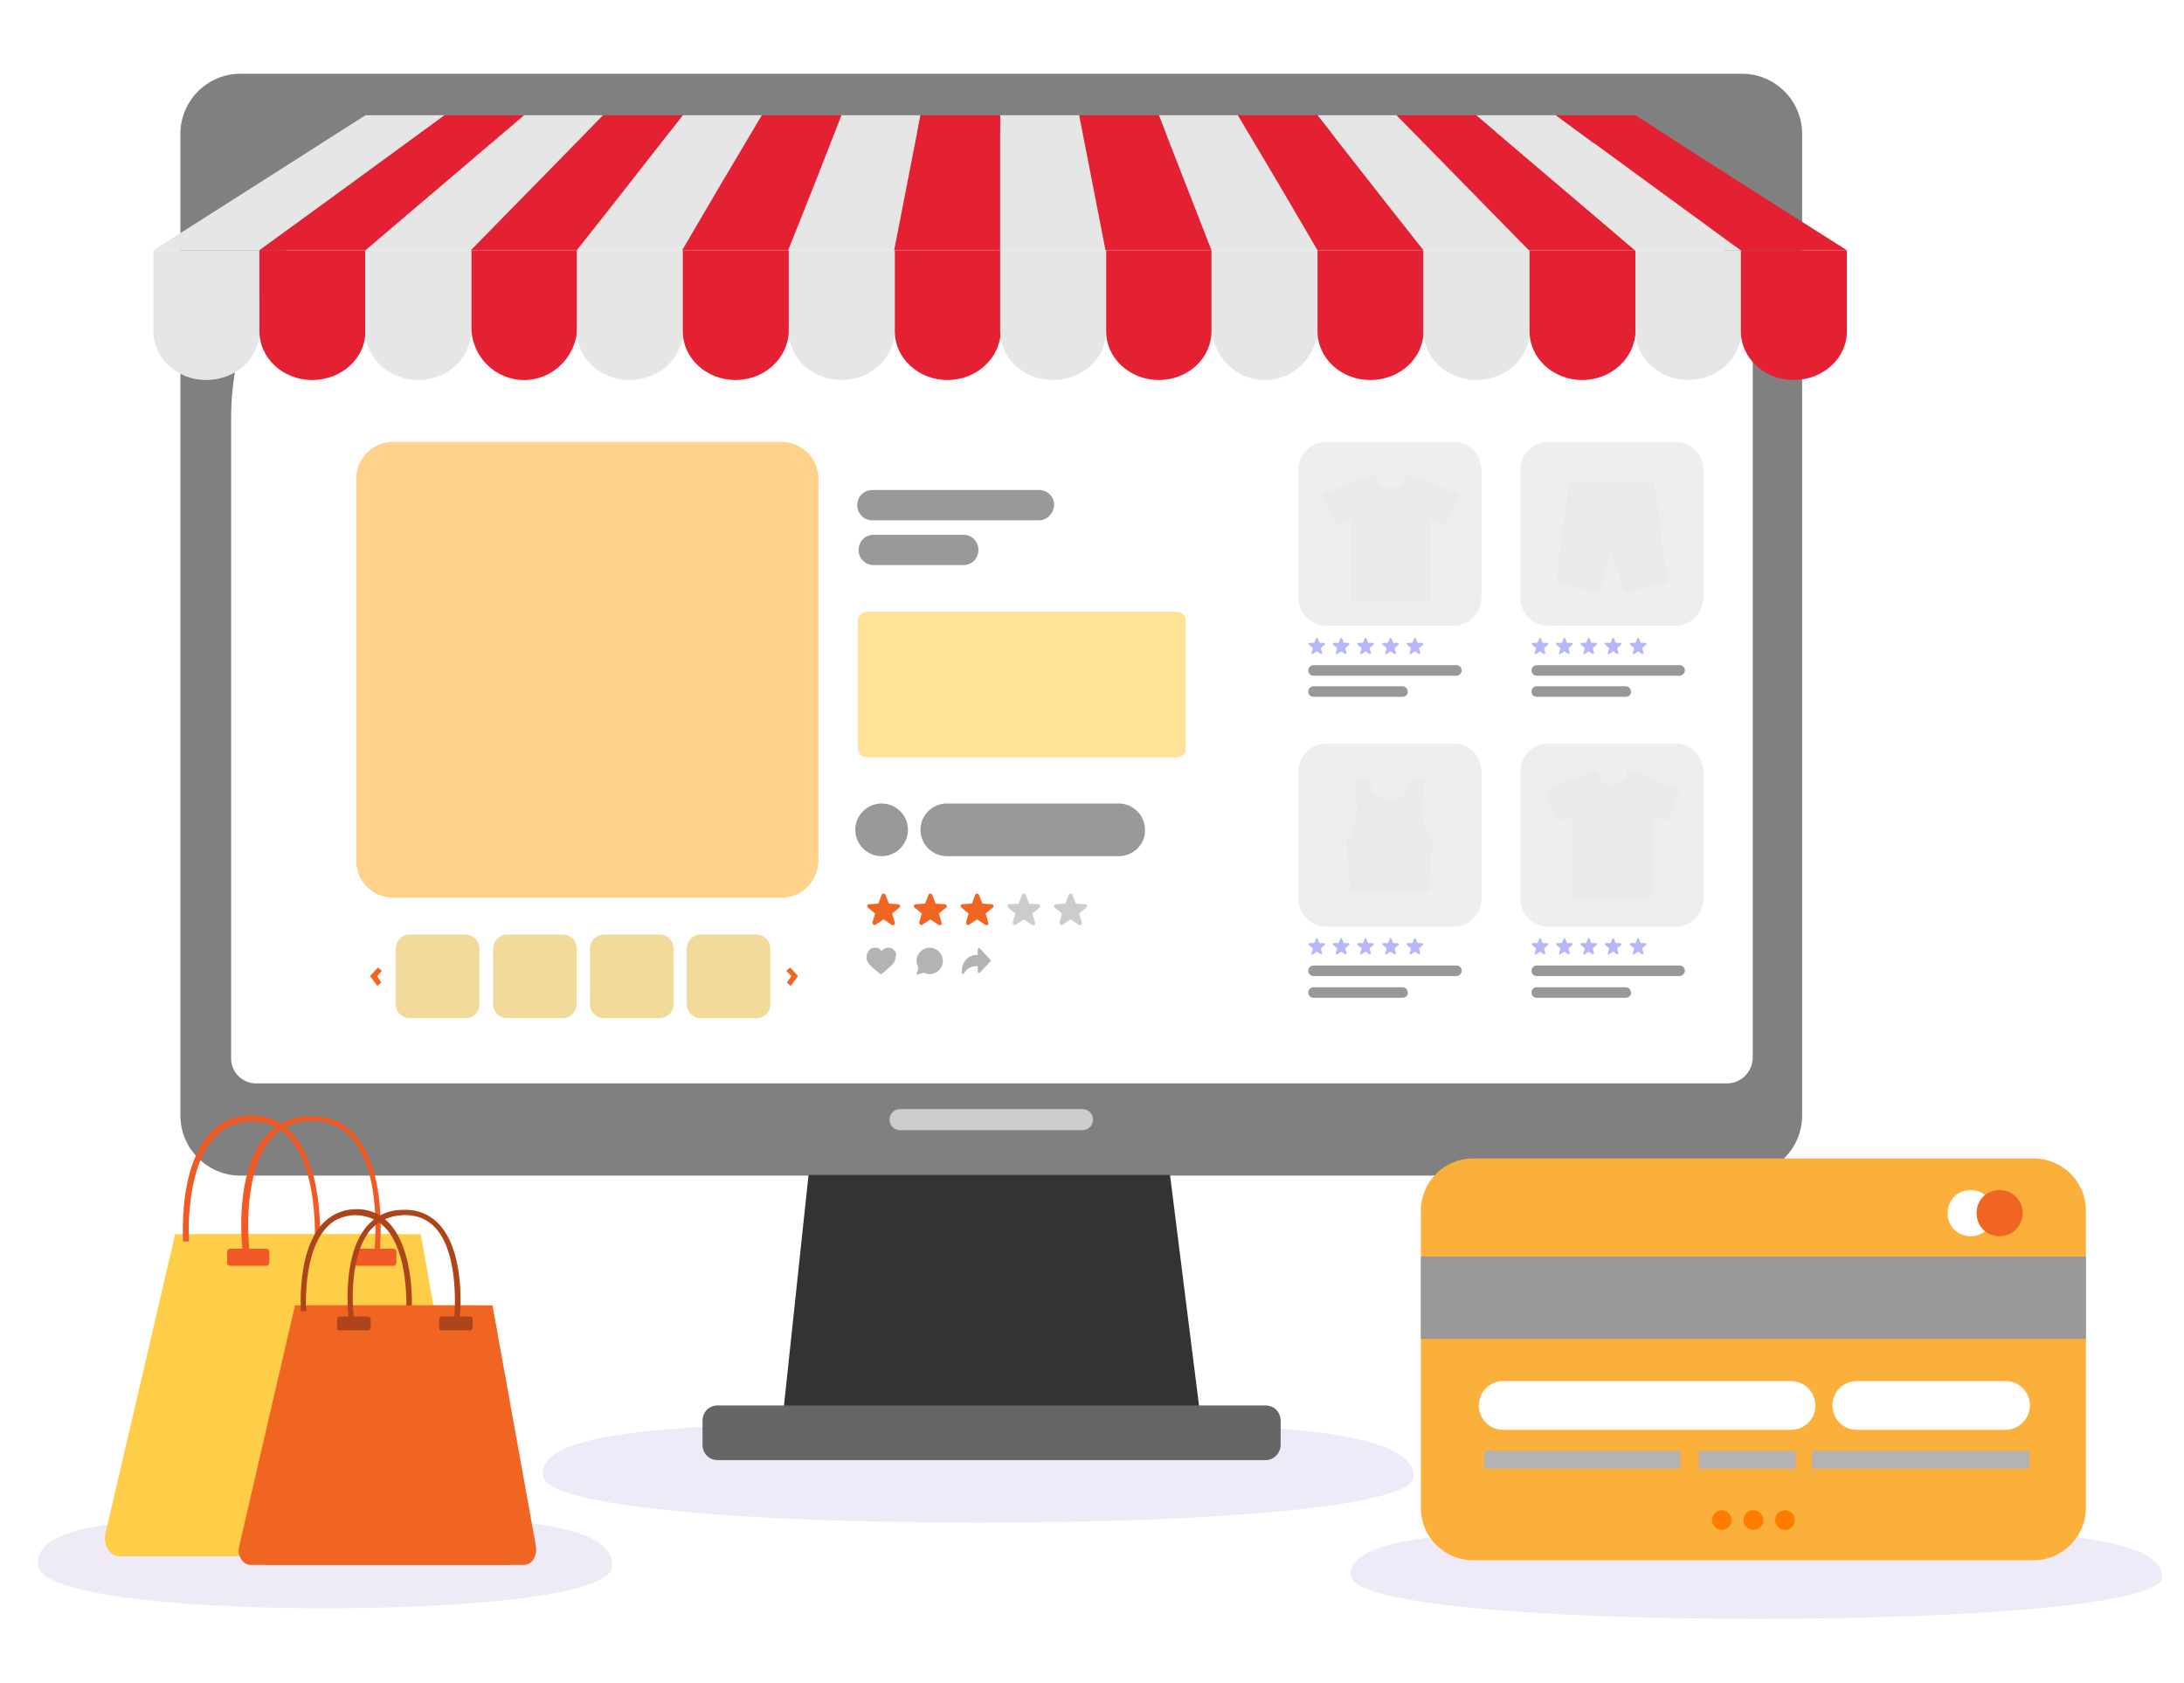 <?xml version="1.0" encoding="utf-8"?>
<!-- Generator: Adobe Illustrator 24.3.0, SVG Export Plug-In . SVG Version: 6.00 Build 0)  -->
<svg version="1.1" id="Layer_1" xmlns="http://www.w3.org/2000/svg" xmlns:xlink="http://www.w3.org/1999/xlink" x="0px" y="0px"
	 viewBox="0 0 331.7 255.5" style="enable-background:new 0 0 331.7 255.5;" xml:space="preserve">
<style type="text/css">
	.st0{opacity:9.000000e-02;fill:#441FA7;}
	.st1{fill:#808080;}
	.st2{fill:#FFFFFF;}
	.st3{fill:#CCCCCC;}
	.st4{fill:#333333;}
	.st5{fill:#666666;}
	.st6{fill:#FFD28B;}
	.st7{fill:#F2DB9A;}
	.st8{fill:#F16522;}
	.st9{fill:#FFE197;}
	.st10{fill:#E6E6E6;}
	.st11{fill:#E32133;}
	.st12{fill:#999999;}
	.st13{fill:#B3B3B3;}
	.st14{opacity:0.67;fill:#E6E6E6;}
	.st15{opacity:0.53;fill:#E6E6E6;}
	.st16{opacity:0.67;}
	.st17{fill:#9292F6;}
	.st18{opacity:0.67;fill:#666666;}
	.st19{opacity:9.000000e-02;}
	.st20{fill:#441FA7;}
	.st21{fill:#FFCE49;}
	.st22{fill:#F15A24;}
	.st23{fill:#AD441A;}
	.st24{fill:#FBB03B;}
	.st25{fill:#FF7C00;}
</style>
<g>
	<g>
		<path class="st0" d="M214.7,224.2c0,4.5-29.6,7-66.1,7s-65.2-2.5-66.1-7c-1.6-8.2,29.6-8.2,66.1-8.2S214.7,215.9,214.7,224.2z"/>
		<g>
			<g>
				<g>
					<path class="st1" d="M264.6,178.5H36.5c-5,0-9.1-4.1-9.1-9.1V20.3c0-5,4.1-9.1,9.1-9.1h228.1c5,0,9.1,4.1,9.1,9.1v149.1
						C273.7,174.4,269.6,178.5,264.6,178.5z"/>
					<path class="st2" d="M262.3,164.5H38.9c-2.1,0-3.8-1.7-3.8-3.8V63.6c0-24,19.5-43.5,43.5-43.5h152.8
						c19.2,0,34.8,15.6,34.8,34.8v105.8C266.1,162.8,264.4,164.5,262.3,164.5z"/>
					<path class="st3" d="M164.4,171.6h-27.7c-0.9,0-1.6-0.7-1.6-1.6l0,0c0-0.9,0.7-1.6,1.6-1.6h27.7c0.9,0,1.6,0.7,1.6,1.6l0,0
						C166,170.9,165.3,171.6,164.4,171.6z"/>
					<polygon class="st4" points="182.3,215 118.9,215 122.8,178.4 177.7,178.4 					"/>
					<path class="st5" d="M192.2,221.7H109c-1.3,0-2.3-1-2.3-2.3v-3.7c0-1.3,1-2.3,2.3-2.3h83.2c1.3,0,2.3,1,2.3,2.3v3.7
						C194.5,220.6,193.5,221.7,192.2,221.7z"/>
				</g>
			</g>
			<path class="st6" d="M118.7,136.3h-59c-3.1,0-5.6-2.5-5.6-5.6V72.7c0-3.1,2.5-5.6,5.6-5.6h59c3.1,0,5.6,2.5,5.6,5.6v58.1
				C124.2,133.8,121.8,136.3,118.7,136.3z"/>
			<g>
				<g>
					<path class="st7" d="M70.7,154.6h-8.5c-1.1,0-2.1-0.9-2.1-2.1V144c0-1.1,0.9-2.1,2.1-2.1h8.5c1.1,0,2.1,0.9,2.1,2.1v8.5
						C72.8,153.7,71.9,154.6,70.7,154.6z"/>
				</g>
				<g>
					<path class="st7" d="M85.5,154.6H77c-1.1,0-2.1-0.9-2.1-2.1V144c0-1.1,0.9-2.1,2.1-2.1h8.5c1.1,0,2.1,0.9,2.1,2.1v8.5
						C87.5,153.7,86.6,154.6,85.5,154.6z"/>
				</g>
				<g>
					<path class="st7" d="M100.2,154.6h-8.5c-1.1,0-2.1-0.9-2.1-2.1V144c0-1.1,0.9-2.1,2.1-2.1h8.5c1.1,0,2.1,0.9,2.1,2.1v8.5
						C102.3,153.7,101.3,154.6,100.2,154.6z"/>
				</g>
				<g>
					<path class="st7" d="M114.9,154.6h-8.5c-1.1,0-2.1-0.9-2.1-2.1V144c0-1.1,0.9-2.1,2.1-2.1h8.5c1.1,0,2.1,0.9,2.1,2.1v8.5
						C117,153.7,116.1,154.6,114.9,154.6z"/>
				</g>
				<g>
					<polygon class="st8" points="120.1,149.7 119.5,149.2 120.2,148.2 119.4,147.4 120,146.9 121.2,148.2 					"/>
				</g>
				<g>
					<polygon class="st8" points="57.3,149.7 56.2,148.2 57.4,146.9 58,147.4 57.3,148.2 57.9,149.2 					"/>
				</g>
			</g>
			<path class="st9" d="M178.7,115h-47c-0.8,0-1.4-0.6-1.4-1.4V94.3c0-0.8,0.6-1.4,1.4-1.4h47c0.8,0,1.4,0.6,1.4,1.4v19.4
				C180.1,114.4,179.5,115,178.7,115z"/>
			<g id="XMLID_830_">
				<g id="XMLID_837_">
					<path id="XMLID_853_" class="st10" d="M31.3,57.7L31.3,57.7c-4.4,0-8-3.3-8-7.4V38h16.1v12.3C39.4,54.4,35.8,57.7,31.3,57.7z"
						/>
					<path id="XMLID_852_" class="st11" d="M47.4,57.7L47.4,57.7c-4.4,0-8-3.3-8-7.4V38h16.1v12.3C55.5,54.4,51.9,57.7,47.4,57.7z"
						/>
					<path id="XMLID_851_" class="st10" d="M63.5,57.7L63.5,57.7c-4.4,0-8-3.3-8-7.4V38h16.1v12.3C71.5,54.4,67.9,57.7,63.5,57.7z"
						/>
					<path id="XMLID_850_" class="st11" d="M79.6,57.7L79.6,57.7c-4.4,0-8-3.6-8-8V38h16.1v11.6C87.6,54.1,84,57.7,79.6,57.7z"/>
					<path id="XMLID_849_" class="st10" d="M95.6,57.7L95.6,57.7c-4.4,0-8-3.3-8-7.4V38h16.1v12.3C103.7,54.4,100.1,57.7,95.6,57.7z
						"/>
					<path id="XMLID_848_" class="st11" d="M111.7,57.7L111.7,57.7c-4.4,0-8-3.3-8-7.4V38h16.1v12.3
						C119.7,54.4,116.1,57.7,111.7,57.7z"/>
					<path id="XMLID_847_" class="st10" d="M127.8,57.7L127.8,57.7c-4.4,0-8-3.3-8-7.4V38h16.1v12.3
						C135.8,54.4,132.2,57.7,127.8,57.7z"/>
					<path id="XMLID_846_" class="st11" d="M143.9,57.7L143.9,57.7c-4.4,0-8-3.3-8-7.4V38h16.1v12.3
						C151.9,54.4,148.3,57.7,143.9,57.7z"/>
					<path id="XMLID_845_" class="st10" d="M159.9,57.7L159.9,57.7c-4.4,0-8-3.3-8-7.4V38H168v12.3C168,54.4,164.4,57.7,159.9,57.7z
						"/>
					<path id="XMLID_844_" class="st11" d="M176,57.7L176,57.7c-4.4,0-8-3.3-8-7.4V38H184v12.3C184,54.4,180.4,57.7,176,57.7z"/>
					<path id="XMLID_843_" class="st10" d="M192.1,57.7L192.1,57.7c-4.4,0-8-3.6-8-8V38h16.1v11.6C200.1,54.1,196.5,57.7,192.1,57.7
						z"/>
					<path id="XMLID_842_" class="st11" d="M208.1,57.7L208.1,57.7c-4.4,0-8-3.3-8-7.4V38h16.1v12.3
						C216.2,54.4,212.6,57.7,208.1,57.7z"/>
					<path id="XMLID_841_" class="st10" d="M224.2,57.7L224.2,57.7c-4.4,0-8-3.3-8-7.4V38h16.1v12.3
						C232.3,54.4,228.7,57.7,224.2,57.7z"/>
					<path id="XMLID_840_" class="st11" d="M240.3,57.7L240.3,57.7c-4.4,0-8-3.3-8-7.4V38h16.1v12.3
						C248.3,54.4,244.7,57.7,240.3,57.7z"/>
					<path id="XMLID_839_" class="st10" d="M256.4,57.7L256.4,57.7c-4.4,0-8-3.3-8-7.4V38h16.1v12.3
						C264.4,54.4,260.8,57.7,256.4,57.7z"/>
					<path id="XMLID_838_" class="st11" d="M272.4,57.7L272.4,57.7c-4.4,0-8-3.3-8-7.4V38h16.1v12.3
						C280.5,54.4,276.9,57.7,272.4,57.7z"/>
				</g>
				<g id="XMLID_831_">
					<g id="XMLID_834_">
						<path id="XMLID_923_" class="st10" d="M39.4,38c-6.4,0-9.6,0-16.1,0C34,31.2,44.7,24.4,55.5,17.5c4.8,0,7.2,0,12.1,0
							C58.1,24.4,48.8,31.2,39.4,38z"/>
						<path id="XMLID_921_" class="st10" d="M71.5,38c-6.4,0-9.6,0-16.1,0c8-6.8,16.1-13.7,24.1-20.5c4.8,0,7.2,0,12.1,0
							C84.9,24.4,78.2,31.2,71.5,38z"/>
						<path id="XMLID_919_" class="st10" d="M103.7,38c-6.4,0-9.6,0-16.1,0c5.4-6.8,10.7-13.7,16.1-20.5c4.8,0,7.2,0,12.1,0
							C110.9,25.7,108.5,29.8,103.7,38z"/>
						<path id="XMLID_917_" class="st10" d="M135.8,38c-6.4,0-9.6,0-16.1,0c3.2-8.2,4.8-12.3,8-20.5c4.8,0,7.2,0,12.1,0
							C138.2,25.7,137.4,29.8,135.8,38z"/>
						<path id="XMLID_915_" class="st10" d="M168,38c-6.4,0-9.6,0-16.1,0c0-8.2,0-12.3,0-20.5c4.8,0,7.2,0,12.1,0
							C165.6,25.7,166.4,29.8,168,38z"/>
						<path id="XMLID_891_" class="st10" d="M200.1,38c-6.4,0-9.6,0-16.1,0c-3.2-8.2-4.8-12.3-8-20.5c4.8,0,7.2,0,12.1,0
							C192.9,25.7,195.3,29.8,200.1,38z"/>
						<path id="XMLID_888_" class="st10" d="M232.3,38c-6.4,0-9.6,0-16.1,0c-5.4-6.8-10.7-13.7-16.1-20.5c4.8,0,7.2,0,12.1,0
							C218.9,24.4,225.6,31.2,232.3,38z"/>
						<path id="XMLID_873_" class="st10" d="M264.4,38c-6.4,0-9.6,0-16.1,0c-8-6.8-16.1-13.7-24.1-20.5c4.8,0,7.2,0,12.1,0
							C245.6,24.4,255,31.2,264.4,38z"/>
						<g>
							<path id="XMLID_922_" class="st11" d="M55.5,38c-6.4,0-9.6,0-16.1,0c9.4-6.8,18.8-13.7,28.1-20.5c4.8,0,7.2,0,12.1,0
								C71.5,24.4,63.5,31.2,55.5,38z"/>
							<path id="XMLID_920_" class="st11" d="M87.6,38c-6.4,0-9.6,0-16.1,0c6.7-6.8,13.4-13.7,20.1-20.5c4.8,0,7.2,0,12.1,0
								C98.3,24.4,93,31.2,87.6,38z"/>
							<path id="XMLID_918_" class="st11" d="M119.7,38c-6.4,0-9.6,0-16.1,0c4.8-8.2,7.2-12.3,12.1-20.5c4.8,0,7.2,0,12.1,0
								C124.6,25.7,123,29.8,119.7,38z"/>
							<path id="XMLID_916_" class="st11" d="M151.9,38c-6.4,0-9.6,0-16.1,0c1.6-8.2,2.4-12.3,4-20.5c4.8,0,7.2,0,12.1,0
								C151.9,25.7,151.9,29.8,151.9,38z"/>
							<path id="XMLID_893_" class="st11" d="M184,38c-6.4,0-9.6,0-16.1,0c-1.6-8.2-2.4-12.3-4-20.5c4.8,0,7.2,0,12.1,0
								C179.2,25.7,180.8,29.8,184,38z"/>
							<path id="XMLID_890_" class="st11" d="M216.2,38c-6.4,0-9.6,0-16.1,0c-4.8-8.2-7.2-12.3-12.1-20.5c4.8,0,7.2,0,12.1,0
								C205.5,24.4,210.8,31.2,216.2,38z"/>
							<path id="XMLID_880_" class="st11" d="M248.3,38c-6.4,0-9.6,0-16.1,0c-6.7-6.8-13.4-13.7-20.1-20.5c4.8,0,7.2,0,12.1,0
								C232.3,24.4,240.3,31.2,248.3,38z"/>
							<path id="XMLID_835_" class="st11" d="M280.5,38c-6.4,0-9.6,0-16.1,0c-9.4-6.8-18.8-13.7-28.1-20.5c4.8,0,7.2,0,12.1,0
								C259,24.4,269.8,31.2,280.5,38z"/>
						</g>
					</g>
				</g>
			</g>
			<path class="st6" d="M94.4,79.3c0,0,0,0.1,0,0.1c0,3-2.5,5.5-5.5,5.5c-3,0-5.5-2.5-5.5-5.5c0,0,0-0.1,0-0.1l-19,7.3L69,97.8
				l5.5-2V125h28.7V95.8l5.2,2l4.7-11.1L94.4,79.3z"/>
			<path class="st12" d="M157.8,79h-25.3c-1.3,0-2.3-1-2.3-2.3l0,0c0-1.3,1-2.3,2.3-2.3h25.3c1.3,0,2.3,1,2.3,2.3l0,0
				C160,78,159,79,157.8,79z"/>
			<path class="st12" d="M146.3,85.8h-13.6c-1.3,0-2.3-1-2.3-2.3v0c0-1.3,1-2.3,2.3-2.3h13.6c1.3,0,2.3,1,2.3,2.3v0
				C148.6,84.8,147.6,85.8,146.3,85.8z"/>
			<g>
				<path class="st12" d="M169.9,130h-26.1c-2.2,0-4-1.8-4-4v0c0-2.2,1.8-4,4-4h26.1c2.2,0,4,1.8,4,4v0
					C174,128.2,172.1,130,169.9,130z"/>
			</g>
			<g>
				<path class="st12" d="M137.9,126c0,2.2-1.8,4-4,4c-2.2,0-4-1.8-4-4c0-2.2,1.8-4,4-4C136.1,122,137.9,123.8,137.9,126z"/>
			</g>
			<g>
				<path class="st8" d="M134.5,135.9l0.5,1.3l1.4,0.1c0.3,0,0.4,0.4,0.2,0.5l-1.1,0.9l0.4,1.4c0.1,0.3-0.2,0.5-0.5,0.3l-1.2-0.8
					l-1.2,0.8c-0.2,0.2-0.5-0.1-0.5-0.3l0.4-1.4l-1.1-0.9c-0.2-0.2-0.1-0.5,0.2-0.5l1.4-0.1l0.5-1.3
					C134,135.6,134.4,135.6,134.5,135.9z"/>
				<path class="st8" d="M141.6,135.9l0.5,1.3l1.4,0.1c0.3,0,0.4,0.4,0.2,0.5l-1.1,0.9l0.4,1.4c0.1,0.3-0.2,0.5-0.5,0.3l-1.2-0.8
					l-1.2,0.8c-0.2,0.2-0.5-0.1-0.5-0.3l0.4-1.4l-1.1-0.9c-0.2-0.2-0.1-0.5,0.2-0.5l1.4-0.1l0.5-1.3
					C141.1,135.6,141.5,135.6,141.6,135.9z"/>
				<path class="st8" d="M148.7,135.9l0.5,1.3l1.4,0.1c0.3,0,0.4,0.4,0.2,0.5l-1.1,0.9l0.4,1.4c0.1,0.3-0.2,0.5-0.5,0.3l-1.2-0.8
					l-1.2,0.8c-0.2,0.2-0.5-0.1-0.5-0.3l0.4-1.4l-1.1-0.9c-0.2-0.2-0.1-0.5,0.2-0.5l1.4-0.1l0.5-1.3
					C148.2,135.6,148.6,135.6,148.7,135.9z"/>
				<path class="st3" d="M155.8,135.9l0.5,1.3l1.4,0.1c0.3,0,0.4,0.4,0.2,0.5l-1.1,0.9l0.4,1.4c0.1,0.3-0.2,0.5-0.5,0.3l-1.2-0.8
					l-1.2,0.8c-0.2,0.2-0.5-0.1-0.5-0.3l0.4-1.4l-1.1-0.9c-0.2-0.2-0.1-0.5,0.2-0.5l1.4-0.1l0.5-1.3
					C155.4,135.6,155.7,135.6,155.8,135.9z"/>
				<path class="st3" d="M162.9,135.9l0.5,1.3l1.4,0.1c0.3,0,0.4,0.4,0.2,0.5l-1.1,0.9l0.4,1.4c0.1,0.3-0.2,0.5-0.5,0.3l-1.2-0.8
					l-1.2,0.8c-0.2,0.2-0.5-0.1-0.5-0.3l0.4-1.4l-1.1-0.9c-0.2-0.2-0.1-0.5,0.2-0.5l1.4-0.1l0.5-1.3
					C162.5,135.6,162.8,135.6,162.9,135.9z"/>
			</g>
			<g>
				<path class="st13" d="M135.8,144.3c-0.2-0.3-0.5-0.4-0.9-0.4c-0.3,0-0.5,0.1-0.7,0.2c-0.1,0.1-0.2,0.2-0.3,0.3
					c-0.1-0.1-0.2-0.2-0.3-0.3c-0.2-0.2-0.4-0.2-0.7-0.2c-0.3,0-0.7,0.1-0.9,0.4c-0.2,0.2-0.4,0.6-0.4,1c0,0.4,0.1,0.7,0.4,1.1
					c0.3,0.3,0.7,0.7,1.1,1c0.2,0.1,0.3,0.3,0.5,0.4c0,0,0.1,0.1,0.2,0.1c0.1,0,0.1,0,0.2-0.1c0.2-0.2,0.4-0.3,0.5-0.4
					c0.4-0.4,0.8-0.7,1.1-1c0.3-0.4,0.4-0.7,0.4-1.1C136.2,144.9,136.1,144.5,135.8,144.3z"/>
				<path class="st13" d="M141.2,143.9c-1.1,0-2,0.9-2,2c0,0.3,0.1,0.7,0.3,1l-0.3,1c0,0,0,0,0,0.1c0,0,0,0,0,0c0,0,0,0,0,0l1.1-0.3
					c0.3,0.1,0.6,0.2,0.9,0.2c1.1,0,2-0.9,2-2C143.2,144.8,142.3,143.9,141.2,143.9z"/>
				<path class="st13" d="M146.1,147.3v0.4c0,0.1,0.1,0.2,0.1,0.2c0,0,0,0,0,0c0.1,0,0.1,0,0.2-0.1l0,0c0.4-0.7,1.1-1.1,1.8-1.1h0.3
					v0.8c0,0.1,0,0.1,0.1,0.2c0.1,0,0.2,0,0.2,0l1.6-1.7c0.1-0.1,0.1-0.2,0-0.3l-1.6-1.7c-0.1-0.1-0.1-0.1-0.2,0
					c-0.1,0-0.1,0.1-0.1,0.2v0.8h-0.1C147.2,144.9,146.1,146,146.1,147.3z"/>
			</g>
			<g>
				<path class="st14" d="M220.8,95h-19.4c-2.3,0-4.2-1.9-4.2-4.2V71.3c0-2.3,1.9-4.2,4.2-4.2h19.4c2.3,0,4.2,1.9,4.2,4.2v19.4
					C225,93.1,223.1,95,220.8,95z"/>
				<path class="st14" d="M254.5,95h-19.4c-2.3,0-4.2-1.9-4.2-4.2V71.3c0-2.3,1.9-4.2,4.2-4.2h19.4c2.3,0,4.2,1.9,4.2,4.2v19.4
					C258.7,93.1,256.8,95,254.5,95z"/>
				<path class="st14" d="M220.8,140.7h-19.4c-2.3,0-4.2-1.9-4.2-4.2v-19.4c0-2.3,1.9-4.2,4.2-4.2h19.4c2.3,0,4.2,1.9,4.2,4.2v19.4
					C225,138.8,223.1,140.7,220.8,140.7z"/>
				<path class="st14" d="M254.5,140.7h-19.4c-2.3,0-4.2-1.9-4.2-4.2v-19.4c0-2.3,1.9-4.2,4.2-4.2h19.4c2.3,0,4.2,1.9,4.2,4.2v19.4
					C258.7,138.8,256.8,140.7,254.5,140.7z"/>
				<path class="st15" d="M213.5,71.8C213.5,71.9,213.5,71.9,213.5,71.8c0,1.3-1,2.4-2.3,2.4s-2.3-1-2.3-2.3c0,0,0,0,0,0l-8,3.1
					l2,4.7l2.3-0.9v12.4h12.1V78.8l2.2,0.9l2-4.7L213.5,71.8z"/>
				<path class="st15" d="M247.2,116.8C247.2,116.8,247.2,116.8,247.2,116.8c0,1.3-1,2.4-2.3,2.4c-1.3,0-2.3-1-2.3-2.3c0,0,0,0,0,0
					l-8,3.1l2,4.7l2.3-0.9v12.4h12.1v-12.4l2.2,0.9l2-4.7L247.2,116.8z"/>
				<polygon class="st15" points="253.3,88.5 251.2,73.1 238.3,73.1 236.3,88.5 242.8,89.9 244.8,83.8 246.8,89.9 				"/>
				<path class="st15" d="M216.1,122.9c-0.1-1.7,0.3-4.6,0.3-4.6l-2.1,0c0,0-0.2,3.2-3.2,3.2c-2.9,0-3.2-3.2-3.2-3.2l-2.1,0
					c0,0,0.3,2.9,0.3,4.6c-0.1,3.2-1.6,4.8-1.6,4.8l0.6,7.7h5.3h1.3h5.3l0.6-7.7C217.7,127.7,216.2,126.2,216.1,122.9z"/>
				<g class="st16">
					<path class="st17" d="M200.1,96.9l0.3,0.7l0.7,0c0.1,0,0.2,0.2,0.1,0.3l-0.6,0.5l0.2,0.7c0,0.1-0.1,0.3-0.2,0.2l-0.6-0.4
						l-0.6,0.4c-0.1,0.1-0.3,0-0.2-0.2l0.2-0.7l-0.6-0.5c-0.1-0.1-0.1-0.3,0.1-0.3l0.7,0l0.3-0.7C199.9,96.8,200.1,96.8,200.1,96.9z
						"/>
					<path class="st17" d="M203.8,96.9l0.3,0.7l0.7,0c0.1,0,0.2,0.2,0.1,0.3l-0.6,0.5l0.2,0.7c0,0.1-0.1,0.3-0.2,0.2l-0.6-0.4
						l-0.6,0.4c-0.1,0.1-0.3,0-0.2-0.2l0.2-0.7l-0.6-0.5c-0.1-0.1-0.1-0.3,0.1-0.3l0.7,0l0.3-0.7C203.6,96.8,203.8,96.8,203.8,96.9z
						"/>
					<path class="st17" d="M207.5,96.9l0.3,0.7l0.7,0c0.1,0,0.2,0.2,0.1,0.3l-0.6,0.5l0.2,0.7c0,0.1-0.1,0.3-0.2,0.2l-0.6-0.4
						l-0.6,0.4c-0.1,0.1-0.3,0-0.2-0.2l0.2-0.7l-0.6-0.5c-0.1-0.1-0.1-0.3,0.1-0.3l0.7,0l0.3-0.7C207.3,96.8,207.5,96.8,207.5,96.9z
						"/>
					<path class="st17" d="M211.3,96.9l0.3,0.7l0.7,0c0.1,0,0.2,0.2,0.1,0.3l-0.6,0.5l0.2,0.7c0,0.1-0.1,0.3-0.2,0.2l-0.6-0.4
						l-0.6,0.4c-0.1,0.1-0.3,0-0.2-0.2l0.2-0.7l-0.6-0.5c-0.1-0.1-0.1-0.3,0.1-0.3l0.7,0l0.3-0.7C211,96.8,211.2,96.8,211.3,96.9z"
						/>
					<path class="st17" d="M215,96.9l0.3,0.7l0.7,0c0.1,0,0.2,0.2,0.1,0.3l-0.6,0.5l0.2,0.7c0,0.1-0.1,0.3-0.2,0.2l-0.6-0.4
						l-0.6,0.4c-0.1,0.1-0.3,0-0.2-0.2l0.2-0.7l-0.6-0.5c-0.1-0.1-0.1-0.3,0.1-0.3l0.7,0l0.3-0.7C214.7,96.8,214.9,96.8,215,96.9z"
						/>
				</g>
				<path class="st18" d="M221.2,102.6h-21.7c-0.5,0-0.8-0.4-0.8-0.8l0,0c0-0.5,0.4-0.8,0.8-0.8h21.7c0.5,0,0.8,0.4,0.8,0.8l0,0
					C222,102.2,221.6,102.6,221.2,102.6z"/>
				<path class="st18" d="M213,105.8h-13.5c-0.5,0-0.8-0.4-0.8-0.8l0,0c0-0.5,0.4-0.8,0.8-0.8H213c0.5,0,0.8,0.4,0.8,0.8l0,0
					C213.9,105.4,213.5,105.8,213,105.8z"/>
				<g class="st16">
					<path class="st17" d="M200.1,142.5l0.3,0.7l0.7,0c0.1,0,0.2,0.2,0.1,0.3l-0.6,0.5l0.2,0.7c0,0.1-0.1,0.3-0.2,0.2l-0.6-0.4
						l-0.6,0.4c-0.1,0.1-0.3,0-0.2-0.2l0.2-0.7l-0.6-0.5c-0.1-0.1-0.1-0.3,0.1-0.3l0.7,0l0.3-0.7
						C199.9,142.4,200.1,142.4,200.1,142.5z"/>
					<path class="st17" d="M203.8,142.5l0.3,0.7l0.7,0c0.1,0,0.2,0.2,0.1,0.3l-0.6,0.5l0.2,0.7c0,0.1-0.1,0.3-0.2,0.2l-0.6-0.4
						l-0.6,0.4c-0.1,0.1-0.3,0-0.2-0.2l0.2-0.7l-0.6-0.5c-0.1-0.1-0.1-0.3,0.1-0.3l0.7,0l0.3-0.7
						C203.6,142.4,203.8,142.4,203.8,142.5z"/>
					<path class="st17" d="M207.5,142.5l0.3,0.7l0.7,0c0.1,0,0.2,0.2,0.1,0.3l-0.6,0.5l0.2,0.7c0,0.1-0.1,0.3-0.2,0.2l-0.6-0.4
						l-0.6,0.4c-0.1,0.1-0.3,0-0.2-0.2l0.2-0.7l-0.6-0.5c-0.1-0.1-0.1-0.3,0.1-0.3l0.7,0l0.3-0.7
						C207.3,142.4,207.5,142.4,207.5,142.5z"/>
					<path class="st17" d="M211.3,142.5l0.3,0.7l0.7,0c0.1,0,0.2,0.2,0.1,0.3l-0.6,0.5l0.2,0.7c0,0.1-0.1,0.3-0.2,0.2l-0.6-0.4
						l-0.6,0.4c-0.1,0.1-0.3,0-0.2-0.2l0.2-0.7l-0.6-0.5c-0.1-0.1-0.1-0.3,0.1-0.3l0.7,0l0.3-0.7C211,142.4,211.2,142.4,211.3,142.5
						z"/>
					<path class="st17" d="M215,142.5l0.3,0.7l0.7,0c0.1,0,0.2,0.2,0.1,0.3l-0.6,0.5l0.2,0.7c0,0.1-0.1,0.3-0.2,0.2l-0.6-0.4
						l-0.6,0.4c-0.1,0.1-0.3,0-0.2-0.2l0.2-0.7l-0.6-0.5c-0.1-0.1-0.1-0.3,0.1-0.3l0.7,0l0.3-0.7C214.7,142.4,214.9,142.4,215,142.5
						z"/>
				</g>
				<path class="st18" d="M221.2,148.2h-21.7c-0.5,0-0.8-0.4-0.8-0.8l0,0c0-0.5,0.4-0.8,0.8-0.8h21.7c0.5,0,0.8,0.4,0.8,0.8l0,0
					C222,147.8,221.6,148.2,221.2,148.2z"/>
				<path class="st18" d="M213,151.5h-13.5c-0.5,0-0.8-0.4-0.8-0.8l0,0c0-0.5,0.4-0.8,0.8-0.8H213c0.5,0,0.8,0.4,0.8,0.8l0,0
					C213.9,151.1,213.5,151.5,213,151.5z"/>
				<g class="st16">
					<path class="st17" d="M234,96.9l0.3,0.7l0.7,0c0.1,0,0.2,0.2,0.1,0.3l-0.6,0.5l0.2,0.7c0,0.1-0.1,0.3-0.2,0.2l-0.6-0.4
						l-0.6,0.4c-0.1,0.1-0.3,0-0.2-0.2l0.2-0.7l-0.6-0.5c-0.1-0.1-0.1-0.3,0.1-0.3l0.7,0l0.3-0.7C233.7,96.8,233.9,96.8,234,96.9z"
						/>
					<path class="st17" d="M237.7,96.9l0.3,0.7l0.7,0c0.1,0,0.2,0.2,0.1,0.3l-0.6,0.5l0.2,0.7c0,0.1-0.1,0.3-0.2,0.2l-0.6-0.4
						l-0.6,0.4c-0.1,0.1-0.3,0-0.2-0.2l0.2-0.7l-0.6-0.5c-0.1-0.1-0.1-0.3,0.1-0.3l0.7,0l0.3-0.7C237.5,96.8,237.7,96.8,237.7,96.9z
						"/>
					<path class="st17" d="M241.4,96.9l0.3,0.7l0.7,0c0.1,0,0.2,0.2,0.1,0.3l-0.6,0.5l0.2,0.7c0,0.1-0.1,0.3-0.2,0.2l-0.6-0.4
						l-0.6,0.4c-0.1,0.1-0.3,0-0.2-0.2l0.2-0.7l-0.6-0.5c-0.1-0.1-0.1-0.3,0.1-0.3l0.7,0l0.3-0.7C241.2,96.8,241.4,96.8,241.4,96.9z
						"/>
					<path class="st17" d="M245.1,96.9l0.3,0.7l0.7,0c0.1,0,0.2,0.2,0.1,0.3l-0.6,0.5l0.2,0.7c0,0.1-0.1,0.3-0.2,0.2l-0.6-0.4
						l-0.6,0.4c-0.1,0.1-0.3,0-0.2-0.2l0.2-0.7l-0.6-0.5c-0.1-0.1-0.1-0.3,0.1-0.3l0.7,0l0.3-0.7C244.9,96.8,245.1,96.8,245.1,96.9z
						"/>
					<path class="st17" d="M248.9,96.9l0.3,0.7l0.7,0c0.1,0,0.2,0.2,0.1,0.3l-0.6,0.5l0.2,0.7c0,0.1-0.1,0.3-0.2,0.2l-0.6-0.4
						l-0.6,0.4c-0.1,0.1-0.3,0-0.2-0.2l0.2-0.7l-0.6-0.5c-0.1-0.1-0.1-0.3,0.1-0.3l0.7,0l0.3-0.7C248.6,96.8,248.8,96.8,248.9,96.9z
						"/>
				</g>
				<path class="st18" d="M255.1,102.6h-21.7c-0.5,0-0.8-0.4-0.8-0.8l0,0c0-0.5,0.4-0.8,0.8-0.8h21.7c0.5,0,0.8,0.4,0.8,0.8l0,0
					C255.9,102.2,255.5,102.6,255.1,102.6z"/>
				<path class="st18" d="M246.9,105.8h-13.5c-0.5,0-0.8-0.4-0.8-0.8l0,0c0-0.5,0.4-0.8,0.8-0.8h13.5c0.5,0,0.8,0.4,0.8,0.8l0,0
					C247.8,105.4,247.4,105.8,246.9,105.8z"/>
				<g class="st16">
					<path class="st17" d="M234,142.5l0.3,0.7l0.7,0c0.1,0,0.2,0.2,0.1,0.3l-0.6,0.5l0.2,0.7c0,0.1-0.1,0.3-0.2,0.2l-0.6-0.4
						l-0.6,0.4c-0.1,0.1-0.3,0-0.2-0.2l0.2-0.7l-0.6-0.5c-0.1-0.1-0.1-0.3,0.1-0.3l0.7,0l0.3-0.7C233.7,142.4,233.9,142.4,234,142.5
						z"/>
					<path class="st17" d="M237.7,142.5l0.3,0.7l0.7,0c0.1,0,0.2,0.2,0.1,0.3l-0.6,0.5l0.2,0.7c0,0.1-0.1,0.3-0.2,0.2l-0.6-0.4
						l-0.6,0.4c-0.1,0.1-0.3,0-0.2-0.2l0.2-0.7l-0.6-0.5c-0.1-0.1-0.1-0.3,0.1-0.3l0.7,0l0.3-0.7
						C237.5,142.4,237.7,142.4,237.7,142.5z"/>
					<path class="st17" d="M241.4,142.5l0.3,0.7l0.7,0c0.1,0,0.2,0.2,0.1,0.3l-0.6,0.5l0.2,0.7c0,0.1-0.1,0.3-0.2,0.2l-0.6-0.4
						l-0.6,0.4c-0.1,0.1-0.3,0-0.2-0.2l0.2-0.7l-0.6-0.5c-0.1-0.1-0.1-0.3,0.1-0.3l0.7,0l0.3-0.7
						C241.2,142.4,241.4,142.4,241.4,142.5z"/>
					<path class="st17" d="M245.1,142.5l0.3,0.7l0.7,0c0.1,0,0.2,0.2,0.1,0.3l-0.6,0.5l0.2,0.7c0,0.1-0.1,0.3-0.2,0.2l-0.6-0.4
						l-0.6,0.4c-0.1,0.1-0.3,0-0.2-0.2l0.2-0.7l-0.6-0.5c-0.1-0.1-0.1-0.3,0.1-0.3l0.7,0l0.3-0.7
						C244.9,142.4,245.1,142.4,245.1,142.5z"/>
					<path class="st17" d="M248.9,142.5l0.3,0.7l0.7,0c0.1,0,0.2,0.2,0.1,0.3l-0.6,0.5l0.2,0.7c0,0.1-0.1,0.3-0.2,0.2l-0.6-0.4
						l-0.6,0.4c-0.1,0.1-0.3,0-0.2-0.2l0.2-0.7l-0.6-0.5c-0.1-0.1-0.1-0.3,0.1-0.3l0.7,0l0.3-0.7
						C248.6,142.4,248.8,142.4,248.9,142.5z"/>
				</g>
				<path class="st18" d="M255.1,148.2h-21.7c-0.5,0-0.8-0.4-0.8-0.8l0,0c0-0.5,0.4-0.8,0.8-0.8h21.7c0.5,0,0.8,0.4,0.8,0.8l0,0
					C255.9,147.8,255.5,148.2,255.1,148.2z"/>
				<path class="st18" d="M246.9,151.5h-13.5c-0.5,0-0.8-0.4-0.8-0.8l0,0c0-0.5,0.4-0.8,0.8-0.8h13.5c0.5,0,0.8,0.4,0.8,0.8l0,0
					C247.8,151.1,247.4,151.5,246.9,151.5z"/>
			</g>
		</g>
	</g>
	<g>
		<g class="st19">
			<path class="st20" d="M93,237.8c0,4.1-19.5,6.4-43.6,6.4s-43-2.3-43.6-6.4c-1.1-7.5,19.5-7.5,43.6-7.5S93,230.3,93,237.8z"/>
		</g>
		<g>
			<g>
				<path class="st21" d="M18.2,236.3h48.6c1.4,0,2.5-1.7,2.2-3.4l-8.1-45.5H26.6L16,232.9C15.7,234.7,16.7,236.3,18.2,236.3z"/>
			</g>
			<g>
				<path class="st22" d="M27.8,188.5c0-0.5-0.7-11.1,4-16.3c1.6-1.8,3.6-2.7,6-2.8c2.5-0.1,4.7,0.7,6.4,2.5
					c5,5.1,4.4,16.2,4.4,16.6l-0.8,0c0-0.1,0.6-11.2-4.1-16c-1.5-1.6-3.5-2.3-5.8-2.2c-2.2,0.1-4,0.9-5.4,2.5
					c-4.5,5-3.8,15.6-3.8,15.7L27.8,188.5z"/>
			</g>
			<g>
				<path class="st21" d="M21.2,236.3h48.6c1.4,0,2.5-1.7,2.2-3.4l-8.1-45.5H29.6L19,232.9C18.7,234.7,19.8,236.3,21.2,236.3z"/>
			</g>
			<g>
				<g>
					<path class="st22" d="M36.9,190.3c-0.1-0.5-1.5-12,3.4-17.7c1.7-2,3.9-3,6.7-3.1c2.7-0.1,5,0.8,6.8,2.7
						c5.1,5.5,3.9,17.1,3.9,17.6l-0.8-0.1c0-0.1,1.2-11.8-3.6-17c-1.6-1.7-3.6-2.5-6.1-2.5c-2.5,0.1-4.6,1-6.1,2.8
						c-4.6,5.5-3.2,17-3.2,17.1L36.9,190.3z"/>
				</g>
				<g>
					<path class="st22" d="M54.3,192.2h5.4c0.3,0,0.5-0.2,0.5-0.5v-1.6c0-0.3-0.2-0.5-0.5-0.5h-5.4c-0.3,0-0.5,0.2-0.5,0.5v1.6
						C53.8,192,54,192.2,54.3,192.2z"/>
				</g>
				<g>
					<path class="st22" d="M35,192.2h5.4c0.3,0,0.5-0.2,0.5-0.5v-1.6c0-0.3-0.2-0.5-0.5-0.5H35c-0.3,0-0.5,0.2-0.5,0.5v1.6
						C34.5,192,34.7,192.2,35,192.2z"/>
				</g>
			</g>
		</g>
		<g>
			<g>
				<path class="st8" d="M38,237.6h39.1c1.2,0,2-1.3,1.8-2.8l-6.6-36.6H44.8l-8.5,36.7C36,236.2,36.9,237.6,38,237.6z"/>
			</g>
			<g>
				<path class="st23" d="M45.7,199.1c0-0.4-0.6-9,3.2-13.2c1.3-1.4,2.9-2.2,4.9-2.3c2.1-0.1,3.8,0.6,5.2,2c4,4.1,3.6,13.1,3.5,13.5
					l-0.8,0c0-0.1,0.5-9-3.3-12.8c-1.2-1.2-2.8-1.8-4.6-1.8c-1.7,0.1-3.2,0.7-4.3,2c-3.6,4-3,12.5-3,12.6L45.7,199.1z"/>
			</g>
			<g>
				<path class="st8" d="M40.5,237.6h39.1c1.2,0,2-1.3,1.8-2.8l-6.6-36.6H47.3l-8.5,36.7C38.5,236.2,39.3,237.6,40.5,237.6z"/>
			</g>
			<g>
				<g>
					<path class="st23" d="M53,200.5c-0.1-0.4-1.2-9.7,2.7-14.3c1.4-1.6,3.2-2.5,5.5-2.5c2.2-0.1,4.1,0.7,5.5,2.2
						c4.1,4.4,3.2,13.9,3.1,14.3L69,200c0-0.1,0.9-9.5-2.9-13.6c-1.2-1.3-2.9-2-4.9-1.9c-2,0.1-3.6,0.8-4.9,2.2
						c-3.7,4.4-2.6,13.6-2.5,13.7L53,200.5z"/>
				</g>
				<g>
					<path class="st23" d="M67.1,202h4.3c0.2,0,0.4-0.2,0.4-0.4v-1.3c0-0.2-0.2-0.4-0.4-0.4h-4.3c-0.2,0-0.4,0.2-0.4,0.4v1.3
						C66.7,201.9,66.9,202,67.1,202z"/>
				</g>
				<g>
					<path class="st23" d="M51.6,202h4.3c0.2,0,0.4-0.2,0.4-0.4v-1.3c0-0.2-0.2-0.4-0.4-0.4h-4.3c-0.2,0-0.4,0.2-0.4,0.4v1.3
						C51.1,201.9,51.3,202,51.6,202z"/>
				</g>
			</g>
		</g>
	</g>
	<g>
		<path class="st0" d="M328.4,239.4c0,4.1-27.6,6.4-61.6,6.4s-60.8-2.3-61.6-6.4c-1.5-7.5,27.6-7.5,61.6-7.5S328.4,232,328.4,239.4z
			"/>
		<g>
			<path class="st24" d="M308.9,236.9h-85.2c-4.3,0-7.9-3.5-7.9-7.9v-45.2c0-4.3,3.5-7.9,7.9-7.9h85.2c4.3,0,7.9,3.5,7.9,7.9V229
				C316.8,233.3,313.2,236.9,308.9,236.9z"/>
			<rect x="215.8" y="190.8" class="st12" width="101" height="12.5"/>
			<path class="st2" d="M272,217.1h-43.7c-2.1,0-3.7-1.7-3.7-3.7l0,0c0-2.1,1.7-3.7,3.7-3.7H272c2.1,0,3.7,1.7,3.7,3.7l0,0
				C275.8,215.4,274.1,217.1,272,217.1z"/>
			<path class="st2" d="M304.6,217.1h-22.6c-2.1,0-3.7-1.7-3.7-3.7l0,0c0-2.1,1.7-3.7,3.7-3.7h22.6c2.1,0,3.7,1.7,3.7,3.7l0,0
				C308.3,215.4,306.6,217.1,304.6,217.1z"/>
			<rect x="225.4" y="220.3" class="st13" width="29.8" height="2.7"/>
			<rect x="258" y="220.3" class="st13" width="14.7" height="2.7"/>
			<rect x="275.2" y="220.3" class="st13" width="33" height="2.7"/>
			<path class="st2" d="M302.8,184.2c0,1.9-1.5,3.5-3.5,3.5s-3.5-1.5-3.5-3.5s1.5-3.5,3.5-3.5S302.8,182.3,302.8,184.2z"/>
			<path class="st8" d="M307.2,184.2c0,1.9-1.5,3.5-3.5,3.5s-3.5-1.5-3.5-3.5s1.5-3.5,3.5-3.5S307.2,182.3,307.2,184.2z"/>
			<g>
				<path class="st25" d="M263,230.8c0,0.8-0.7,1.5-1.5,1.5c-0.8,0-1.5-0.7-1.5-1.5c0-0.8,0.7-1.5,1.5-1.5
					C262.3,229.3,263,230,263,230.8z"/>
				<circle class="st25" cx="266.3" cy="230.8" r="1.5"/>
				<circle class="st25" cx="271.1" cy="230.8" r="1.5"/>
			</g>
		</g>
	</g>
</g>
</svg>
